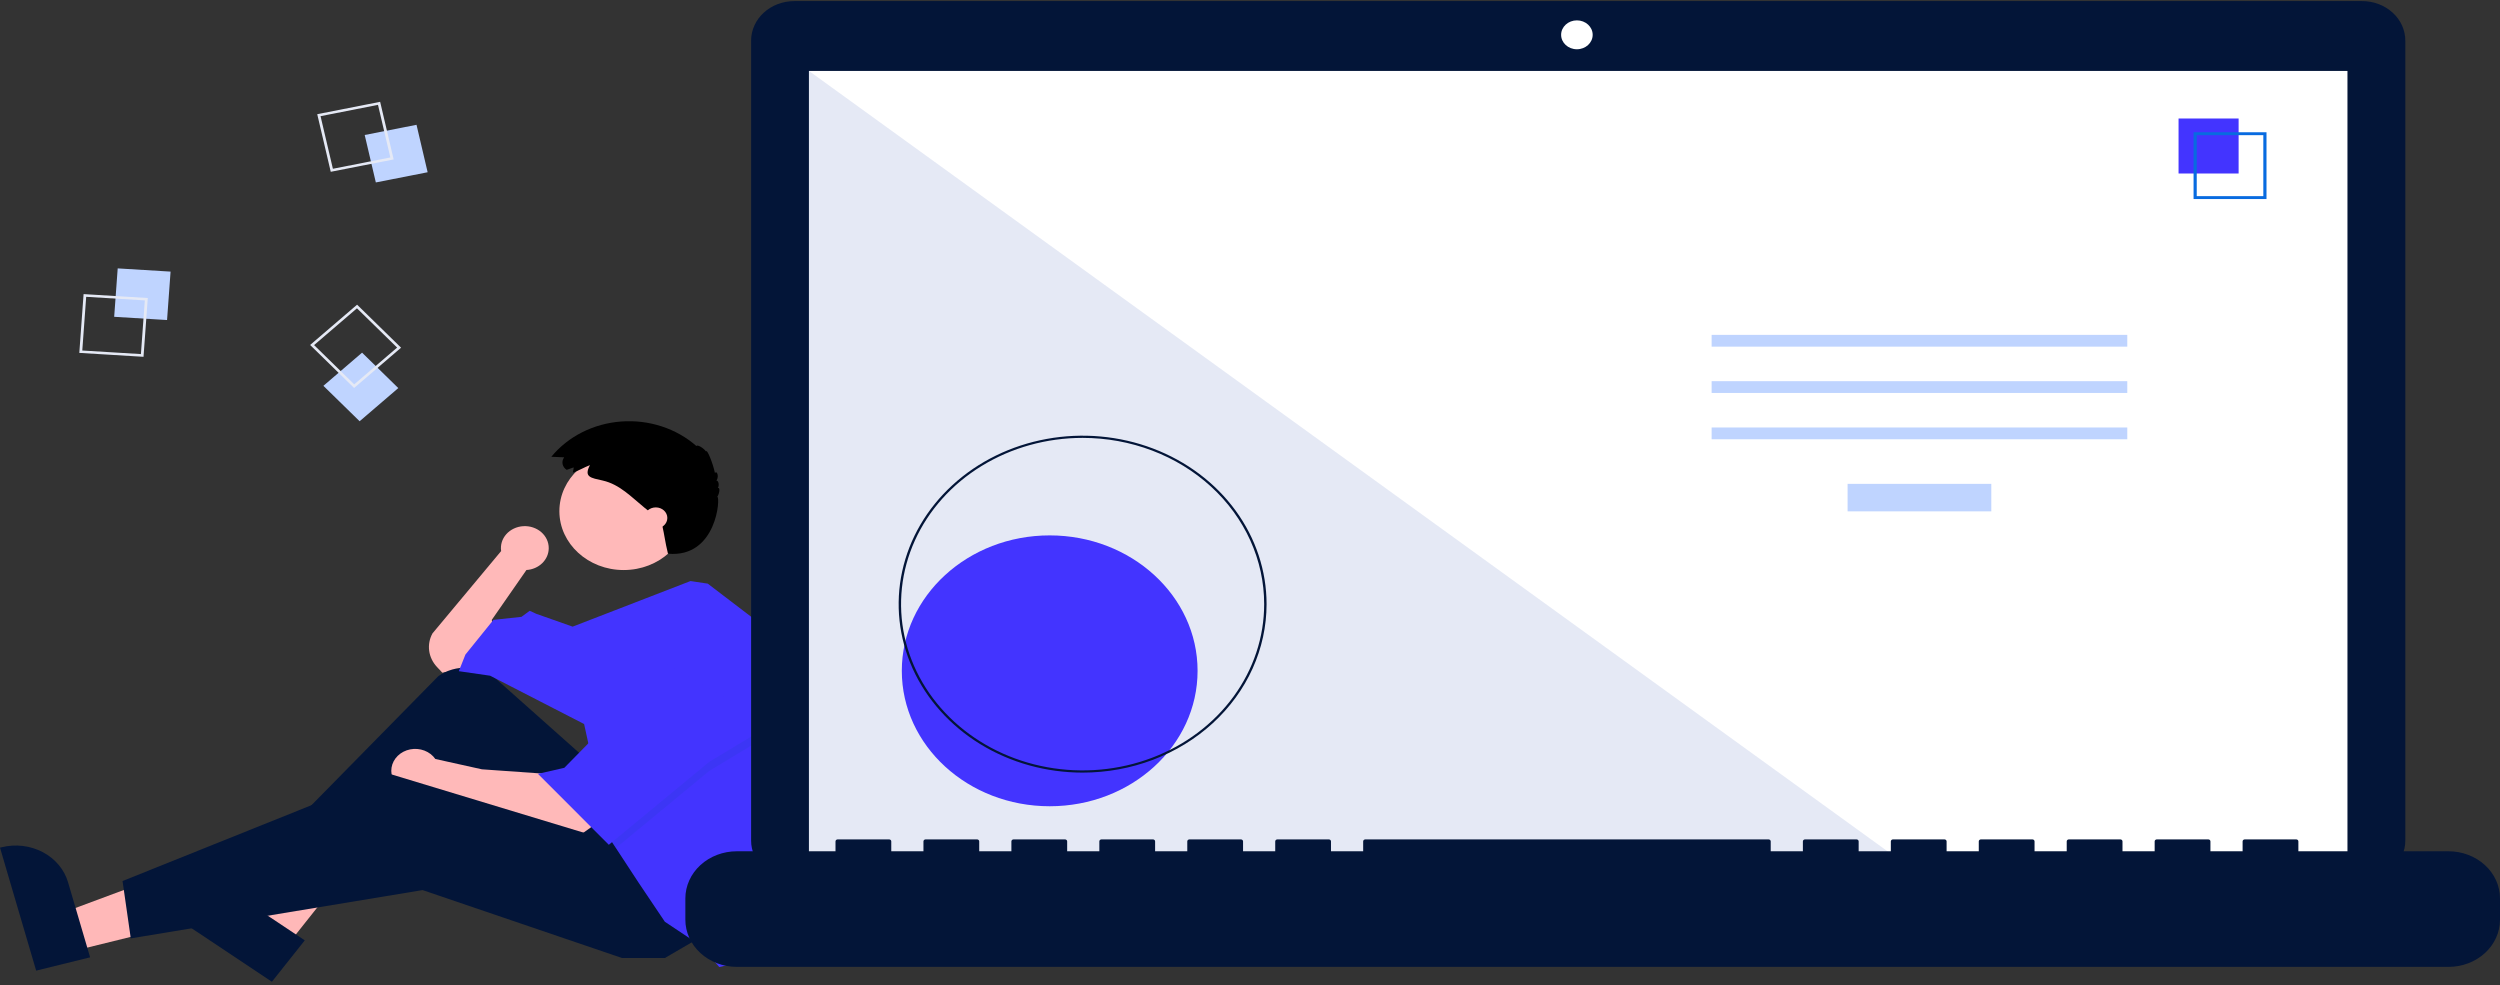 <svg width="500" height="197" viewBox="0 0 500 197" fill="none" xmlns="http://www.w3.org/2000/svg">
<rect x="0" y="0" width="500" height="197" fill="#333333" stroke="none"/>
<g clip-path="url(#clip0_342_9229)">
<path d="M109.747 109.636C109.751 109.034 109.62 108.438 109.362 107.884C109.104 107.331 108.723 106.832 108.245 106.419C107.767 106.006 107.2 105.688 106.582 105.485C105.963 105.281 105.305 105.196 104.649 105.236C103.994 105.276 103.354 105.439 102.77 105.715C102.186 105.991 101.67 106.375 101.255 106.842C100.84 107.309 100.535 107.849 100.358 108.429C100.182 109.009 100.138 109.616 100.229 110.212L86.489 126.689C85.903 127.763 85.675 128.971 85.835 130.163C85.996 131.355 86.536 132.476 87.389 133.388L88.467 134.539L93.412 133.634L99.017 129.105L98.358 123.972L105.281 114.009L105.272 114.002C106.484 113.931 107.621 113.44 108.452 112.629C109.283 111.819 109.746 110.748 109.747 109.636Z" fill="#FFB9B9"/>
<path d="M14.733 190.191L12.49 182.563L43.551 171.012L46.861 182.27L14.733 190.191Z" fill="#FFB8B8"/>
<path d="M7.231 194.127L0 169.532L0.34 169.448C3.112 168.764 6.068 169.117 8.556 170.429C11.044 171.741 12.861 173.904 13.608 176.443L13.608 176.444L18.025 191.466L7.231 194.127Z" fill="#031538"/>
<path d="M57.518 188.972L50.542 184.326L66.791 157.473L77.087 164.33L57.518 188.972Z" fill="#FFB8B8"/>
<path d="M54.38 196.35L31.885 181.369L32.092 181.109C33.781 178.982 36.323 177.557 39.159 177.147C41.995 176.737 44.893 177.375 47.215 178.921L47.215 178.922L60.955 188.072L54.38 196.35Z" fill="#031538"/>
<path d="M116.82 151.447L99.265 135.829C97.732 134.466 95.714 133.655 93.582 133.546C91.449 133.437 89.345 134.037 87.657 135.235L54.509 168.958L57.477 173.185L89.126 153.56L110.556 179.223L130.996 169.864L116.82 151.447Z" fill="#031538"/>
<path d="M109.237 154.768L96.379 153.862L87.068 151.795C86.542 151.043 85.778 150.457 84.878 150.114C83.978 149.771 82.985 149.689 82.032 149.877C81.08 150.065 80.213 150.515 79.547 151.167C78.881 151.819 78.449 152.642 78.308 153.525C78.167 154.408 78.324 155.31 78.758 156.109C79.192 156.908 79.882 157.567 80.736 157.997C81.59 158.427 82.567 158.608 83.537 158.515C84.506 158.423 85.422 158.061 86.16 157.479L86.159 157.485L91.764 159.599L115.831 167.147L118.798 165.033L109.237 154.768Z" fill="#FFB9B9"/>
<path d="M140.228 187.376L132.974 191.603H124.402L84.511 178.016L26.156 187.677L24.508 176.204L77.917 154.768L124.733 168.958L140.228 187.376Z" fill="#031538"/>
<path d="M124.733 114.008C131.834 114.008 137.591 108.737 137.591 102.234C137.591 95.73 131.834 90.459 124.733 90.459C117.632 90.459 111.875 95.73 111.875 102.234C111.875 108.737 117.632 114.008 124.733 114.008Z" fill="#FFB9B9"/>
<path d="M158.001 149.246C158.001 156.352 156.779 163.414 154.378 170.172L153.416 172.883L148.8 192.206L143.855 193.414L140.228 189.187L132.975 184.356L127.7 176.506L123.177 169.604L121.766 167.449L116.82 144.804L98.028 135.143L91.764 134.237L93.083 130.916L98.688 123.972L104.292 123.368L105.941 122.16L107.259 122.764L114.529 125.329L138.098 116.21L141.547 116.726L153.415 125.783C156.45 133.294 158.002 141.238 158.001 149.246Z" fill="#4334FF"/>
<path opacity="0.1" d="M154.404 146.616L141.876 154.164L123.177 169.604L121.765 167.449L117.809 149.333H118.798L129.019 132.124L154.404 146.616Z" fill="#00499C"/>
<path d="M129.018 130.312L118.798 147.522L112.864 153.56L107.589 154.768L121.765 168.958L141.876 152.353L154.404 144.804L129.018 130.312Z" fill="#4334FF"/>
<path d="M114.731 93.478L113.338 93.969C113.127 93.838 112.946 93.67 112.805 93.475C112.664 93.28 112.567 93.061 112.519 92.831C112.471 92.602 112.472 92.365 112.523 92.136C112.575 91.907 112.675 91.69 112.818 91.496C112.826 91.486 112.833 91.476 112.841 91.466L110.267 91.355C111.919 89.34 114.02 87.668 116.431 86.452C118.842 85.236 121.507 84.502 124.25 84.299C126.994 84.097 129.753 84.43 132.345 85.277C134.938 86.124 137.304 87.466 139.288 89.213C139.405 88.844 140.683 89.563 141.204 90.292C141.38 89.691 142.578 92.599 143.001 94.654C143.198 93.97 143.952 95.075 143.291 96.135C143.71 96.079 143.899 97.06 143.575 97.606C144.033 97.409 143.956 98.58 143.459 99.363C144.113 99.31 143.403 111.638 133.594 110.74C132.911 107.867 133.104 108.045 132.3 104.351C131.925 103.987 131.516 103.655 131.106 103.325L128.893 101.536C126.32 99.455 123.979 96.888 120.55 96.11C118.194 95.576 116.705 95.455 117.989 93.024C116.828 93.467 115.745 94.126 114.575 94.538C114.59 94.198 114.754 93.818 114.731 93.478Z" fill="black"/>
<path d="M131.161 105.706C132.436 105.706 133.469 104.76 133.469 103.592C133.469 102.425 132.436 101.479 131.161 101.479C129.887 101.479 128.854 102.425 128.854 103.592C128.854 104.76 129.887 105.706 131.161 105.706Z" fill="#FFB9B9"/>
<path d="M23.54 53.677L22.836 63.361L33.411 64.006L34.115 54.322L23.54 53.677Z" fill="#BFD4FF"/>
<path d="M16.717 58.819L29.558 59.603L28.703 71.362L15.862 70.579L16.717 58.819ZM28.963 60.08L17.238 59.365L16.457 70.102L28.182 70.817L28.963 60.08Z" fill="#E5E9F5"/>
<path d="M83.302 24.959L72.939 26.998L75.166 36.488L85.528 34.449L83.302 24.959Z" fill="#BFD4FF"/>
<path d="M76.029 20.363L78.732 31.886L66.15 34.362L63.446 22.839L76.029 20.363ZM78.068 31.493L75.599 20.972L64.111 23.233L66.579 33.753L78.068 31.493Z" fill="#E5E9F5"/>
<path d="M72.414 70.531L64.679 77.166L71.924 84.25L79.659 77.615L72.414 70.531Z" fill="#BFD4FF"/>
<path d="M80.215 69.538L70.822 77.595L62.024 68.994L71.417 60.937L80.215 69.538ZM70.848 76.871L79.424 69.515L71.391 61.661L62.815 69.017L70.848 76.871Z" fill="#E5E9F5"/>
<path d="M472.434 0.219H158.853C157.719 0.219 156.597 0.424 155.55 0.821C154.503 1.218 153.551 1.8 152.75 2.534C151.948 3.268 151.312 4.14 150.879 5.099C150.445 6.058 150.222 7.085 150.222 8.123V168.131C150.222 169.169 150.445 170.197 150.879 171.156C151.312 172.115 151.948 172.986 152.75 173.72C153.551 174.454 154.503 175.036 155.55 175.433C156.597 175.831 157.719 176.035 158.853 176.035H472.434C474.723 176.035 476.919 175.202 478.537 173.72C480.156 172.238 481.065 170.227 481.065 168.131V8.123C481.065 6.027 480.156 4.017 478.537 2.534C476.919 1.052 474.723 0.219 472.434 0.219Z" fill="#031538"/>
<path d="M469.492 14.188H161.792V173.145H469.492V14.188Z" fill="white"/>
<path d="M315.38 9.853C317.123 9.853 318.535 8.559 318.535 6.963C318.535 5.367 317.123 4.073 315.38 4.073C313.637 4.073 312.224 5.367 312.224 6.963C312.224 8.559 313.637 9.853 315.38 9.853Z" fill="white"/>
<path d="M381.495 173.145H161.792V14.188L381.495 173.145Z" fill="#E5E9F5"/>
<path d="M209.939 161.25C226.274 161.25 239.516 149.123 239.516 134.164C239.516 119.205 226.274 107.078 209.939 107.078C193.604 107.078 180.362 119.205 180.362 134.164C180.362 149.123 193.604 161.25 209.939 161.25Z" fill="#4334FF"/>
<path d="M216.523 154.522C209.246 154.522 202.133 152.546 196.083 148.843C190.033 145.141 185.317 139.879 182.532 133.723C179.748 127.566 179.019 120.792 180.439 114.256C181.858 107.72 185.362 101.717 190.508 97.005C195.653 92.293 202.209 89.084 209.345 87.784C216.482 86.484 223.88 87.151 230.602 89.701C237.325 92.251 243.071 96.57 247.114 102.11C251.156 107.651 253.314 114.165 253.314 120.829C253.314 125.254 252.362 129.635 250.513 133.723C248.665 137.81 245.955 141.525 242.538 144.653C239.122 147.782 235.066 150.264 230.602 151.957C226.139 153.65 221.354 154.522 216.523 154.522ZM216.523 87.577C209.342 87.577 202.321 89.527 196.35 93.181C190.379 96.835 185.725 102.028 182.977 108.104C180.229 114.18 179.509 120.866 180.911 127.316C182.312 133.766 185.77 139.691 190.848 144.342C195.926 148.992 202.396 152.159 209.439 153.442C216.483 154.725 223.783 154.067 230.418 151.55C237.053 149.033 242.724 144.771 246.714 139.303C250.704 133.835 252.833 127.406 252.833 120.829C252.833 116.462 251.894 112.138 250.069 108.104C248.244 104.07 245.57 100.404 242.198 97.316C238.826 94.228 234.824 91.779 230.418 90.108C226.013 88.437 221.291 87.577 216.523 87.577Z" fill="#031538"/>
<path d="M398.26 96.771H369.518V102.271H398.26V96.771Z" fill="#BFD4FF"/>
<path d="M425.455 66.974H342.326V69.331H425.455V66.974Z" fill="#BFD4FF"/>
<path d="M425.455 76.234H342.326V78.592H425.455V76.234Z" fill="#BFD4FF"/>
<path d="M425.455 85.496H342.326V87.853H425.455V85.496Z" fill="#BFD4FF"/>
<path d="M447.723 23.701H435.711V34.701H447.723V23.701Z" fill="#4334FF"/>
<path d="M453.3 39.808H438.714V26.451H453.3V39.808ZM439.348 39.228H452.666V27.032H439.348L439.348 39.228Z" fill="#086BE0"/>
<path d="M489.705 170.255H459.675V168.273C459.675 168.222 459.664 168.171 459.642 168.123C459.621 168.075 459.589 168.032 459.549 167.996C459.509 167.959 459.462 167.93 459.41 167.91C459.358 167.891 459.302 167.88 459.246 167.88H448.95C448.894 167.88 448.838 167.891 448.786 167.91C448.734 167.93 448.687 167.959 448.647 167.995C448.607 168.032 448.575 168.075 448.554 168.123C448.532 168.171 448.521 168.222 448.521 168.273V170.255H442.086V168.273C442.086 168.222 442.075 168.171 442.054 168.123C442.032 168.075 442 168.032 441.961 167.995C441.921 167.959 441.873 167.93 441.821 167.91C441.769 167.891 441.714 167.88 441.657 167.88H431.361C431.305 167.88 431.249 167.891 431.197 167.91C431.145 167.93 431.098 167.959 431.058 167.996C431.018 168.032 430.987 168.075 430.965 168.123C430.944 168.171 430.932 168.222 430.932 168.273V170.255H424.498V168.273C424.498 168.222 424.486 168.171 424.465 168.123C424.443 168.075 424.412 168.032 424.372 167.996C424.332 167.959 424.285 167.93 424.233 167.91C424.181 167.891 424.125 167.88 424.069 167.88H413.773C413.716 167.88 413.661 167.891 413.608 167.91C413.556 167.93 413.509 167.959 413.469 167.995C413.429 168.032 413.398 168.075 413.376 168.123C413.355 168.171 413.344 168.222 413.344 168.273V170.255H406.909V168.273C406.909 168.222 406.898 168.171 406.876 168.123C406.855 168.075 406.823 168.032 406.783 167.995C406.743 167.959 406.696 167.93 406.644 167.91C406.592 167.891 406.536 167.88 406.48 167.88H396.184C396.128 167.88 396.072 167.891 396.02 167.91C395.968 167.93 395.92 167.959 395.881 167.995C395.841 168.032 395.809 168.075 395.788 168.123C395.766 168.171 395.755 168.222 395.755 168.273V170.255H389.32V168.273C389.32 168.222 389.309 168.171 389.287 168.123C389.266 168.075 389.234 168.032 389.194 167.995C389.155 167.959 389.107 167.93 389.055 167.91C389.003 167.891 388.947 167.88 388.891 167.88H378.595C378.539 167.88 378.483 167.891 378.431 167.91C378.379 167.93 378.332 167.959 378.292 167.996C378.252 168.032 378.22 168.075 378.199 168.123C378.177 168.171 378.166 168.222 378.166 168.273V170.255H371.731V168.273C371.731 168.222 371.72 168.171 371.699 168.123C371.677 168.075 371.645 168.032 371.606 167.996C371.566 167.959 371.519 167.93 371.466 167.91C371.414 167.891 371.359 167.88 371.302 167.88H361.006C360.95 167.88 360.894 167.891 360.842 167.91C360.79 167.93 360.743 167.959 360.703 167.995C360.663 168.032 360.632 168.075 360.61 168.123C360.589 168.171 360.577 168.222 360.577 168.273V170.255H354.143V168.273C354.143 168.222 354.131 168.171 354.11 168.123C354.088 168.075 354.057 168.032 354.017 167.995C353.977 167.959 353.93 167.93 353.878 167.91C353.826 167.891 353.77 167.88 353.714 167.88H273.063C273.006 167.88 272.951 167.891 272.899 167.91C272.847 167.93 272.799 167.959 272.759 167.996C272.72 168.032 272.688 168.075 272.666 168.123C272.645 168.171 272.634 168.222 272.634 168.273V170.255H266.199V168.273C266.199 168.222 266.188 168.171 266.166 168.123C266.145 168.075 266.113 168.032 266.073 167.996C266.033 167.959 265.986 167.93 265.934 167.91C265.882 167.891 265.826 167.88 265.77 167.88H255.474C255.418 167.88 255.362 167.891 255.31 167.91C255.258 167.93 255.211 167.959 255.171 167.995C255.131 168.032 255.099 168.075 255.078 168.123C255.056 168.171 255.045 168.222 255.045 168.273V170.255H248.61V168.273C248.61 168.222 248.599 168.171 248.577 168.123C248.556 168.075 248.524 168.032 248.485 167.996C248.445 167.959 248.397 167.93 248.345 167.91C248.293 167.891 248.238 167.88 248.181 167.88H237.885C237.829 167.88 237.773 167.891 237.721 167.91C237.669 167.93 237.622 167.959 237.582 167.996C237.542 168.032 237.511 168.075 237.489 168.123C237.467 168.171 237.456 168.222 237.456 168.273V170.255H231.021V168.273C231.021 168.222 231.01 168.171 230.989 168.123C230.967 168.075 230.936 168.032 230.896 167.996C230.856 167.959 230.809 167.93 230.757 167.91C230.705 167.891 230.649 167.88 230.592 167.88H220.297C220.24 167.88 220.184 167.891 220.132 167.91C220.08 167.93 220.033 167.959 219.993 167.995C219.953 168.032 219.922 168.075 219.9 168.123C219.879 168.171 219.868 168.222 219.868 168.273V170.255H213.433V168.273C213.433 168.222 213.422 168.171 213.4 168.123C213.378 168.075 213.347 168.032 213.307 167.996C213.267 167.959 213.22 167.93 213.168 167.91C213.116 167.891 213.06 167.88 213.004 167.88H202.708C202.651 167.88 202.596 167.891 202.544 167.91C202.492 167.93 202.444 167.959 202.404 167.995C202.365 168.032 202.333 168.075 202.311 168.123C202.29 168.171 202.279 168.222 202.279 168.273V170.255H195.844V168.273C195.844 168.222 195.833 168.171 195.811 168.123C195.79 168.075 195.758 168.032 195.718 167.995C195.678 167.959 195.631 167.93 195.579 167.91C195.527 167.891 195.471 167.88 195.415 167.88H185.119C185.005 167.88 184.896 167.922 184.816 167.995C184.735 168.069 184.69 168.169 184.69 168.273V170.255H178.255V168.273C178.255 168.222 178.244 168.171 178.223 168.123C178.201 168.075 178.169 168.032 178.13 167.996C178.09 167.959 178.042 167.93 177.99 167.91C177.938 167.891 177.883 167.88 177.826 167.88H167.53C167.417 167.88 167.307 167.922 167.227 167.996C167.147 168.069 167.101 168.169 167.101 168.273V170.255H147.368C144.637 170.255 142.018 171.248 140.087 173.016C138.157 174.785 137.072 177.183 137.072 179.683V183.947C137.072 186.448 138.157 188.846 140.087 190.614C142.018 192.382 144.637 193.376 147.368 193.376H489.705C492.435 193.376 495.054 192.382 496.985 190.614C498.916 188.846 500 186.448 500 183.947V179.683C500 178.445 499.734 177.219 499.217 176.075C498.699 174.931 497.941 173.892 496.985 173.016C496.029 172.141 494.894 171.446 493.645 170.972C492.395 170.499 491.057 170.255 489.705 170.255Z" fill="#031538"/>
</g>
<defs>
<clipPath id="clip0_342_9229">
<rect width="500" height="196.131" fill="white" transform="translate(0 0.219)"/>
</clipPath>
</defs>
</svg>
